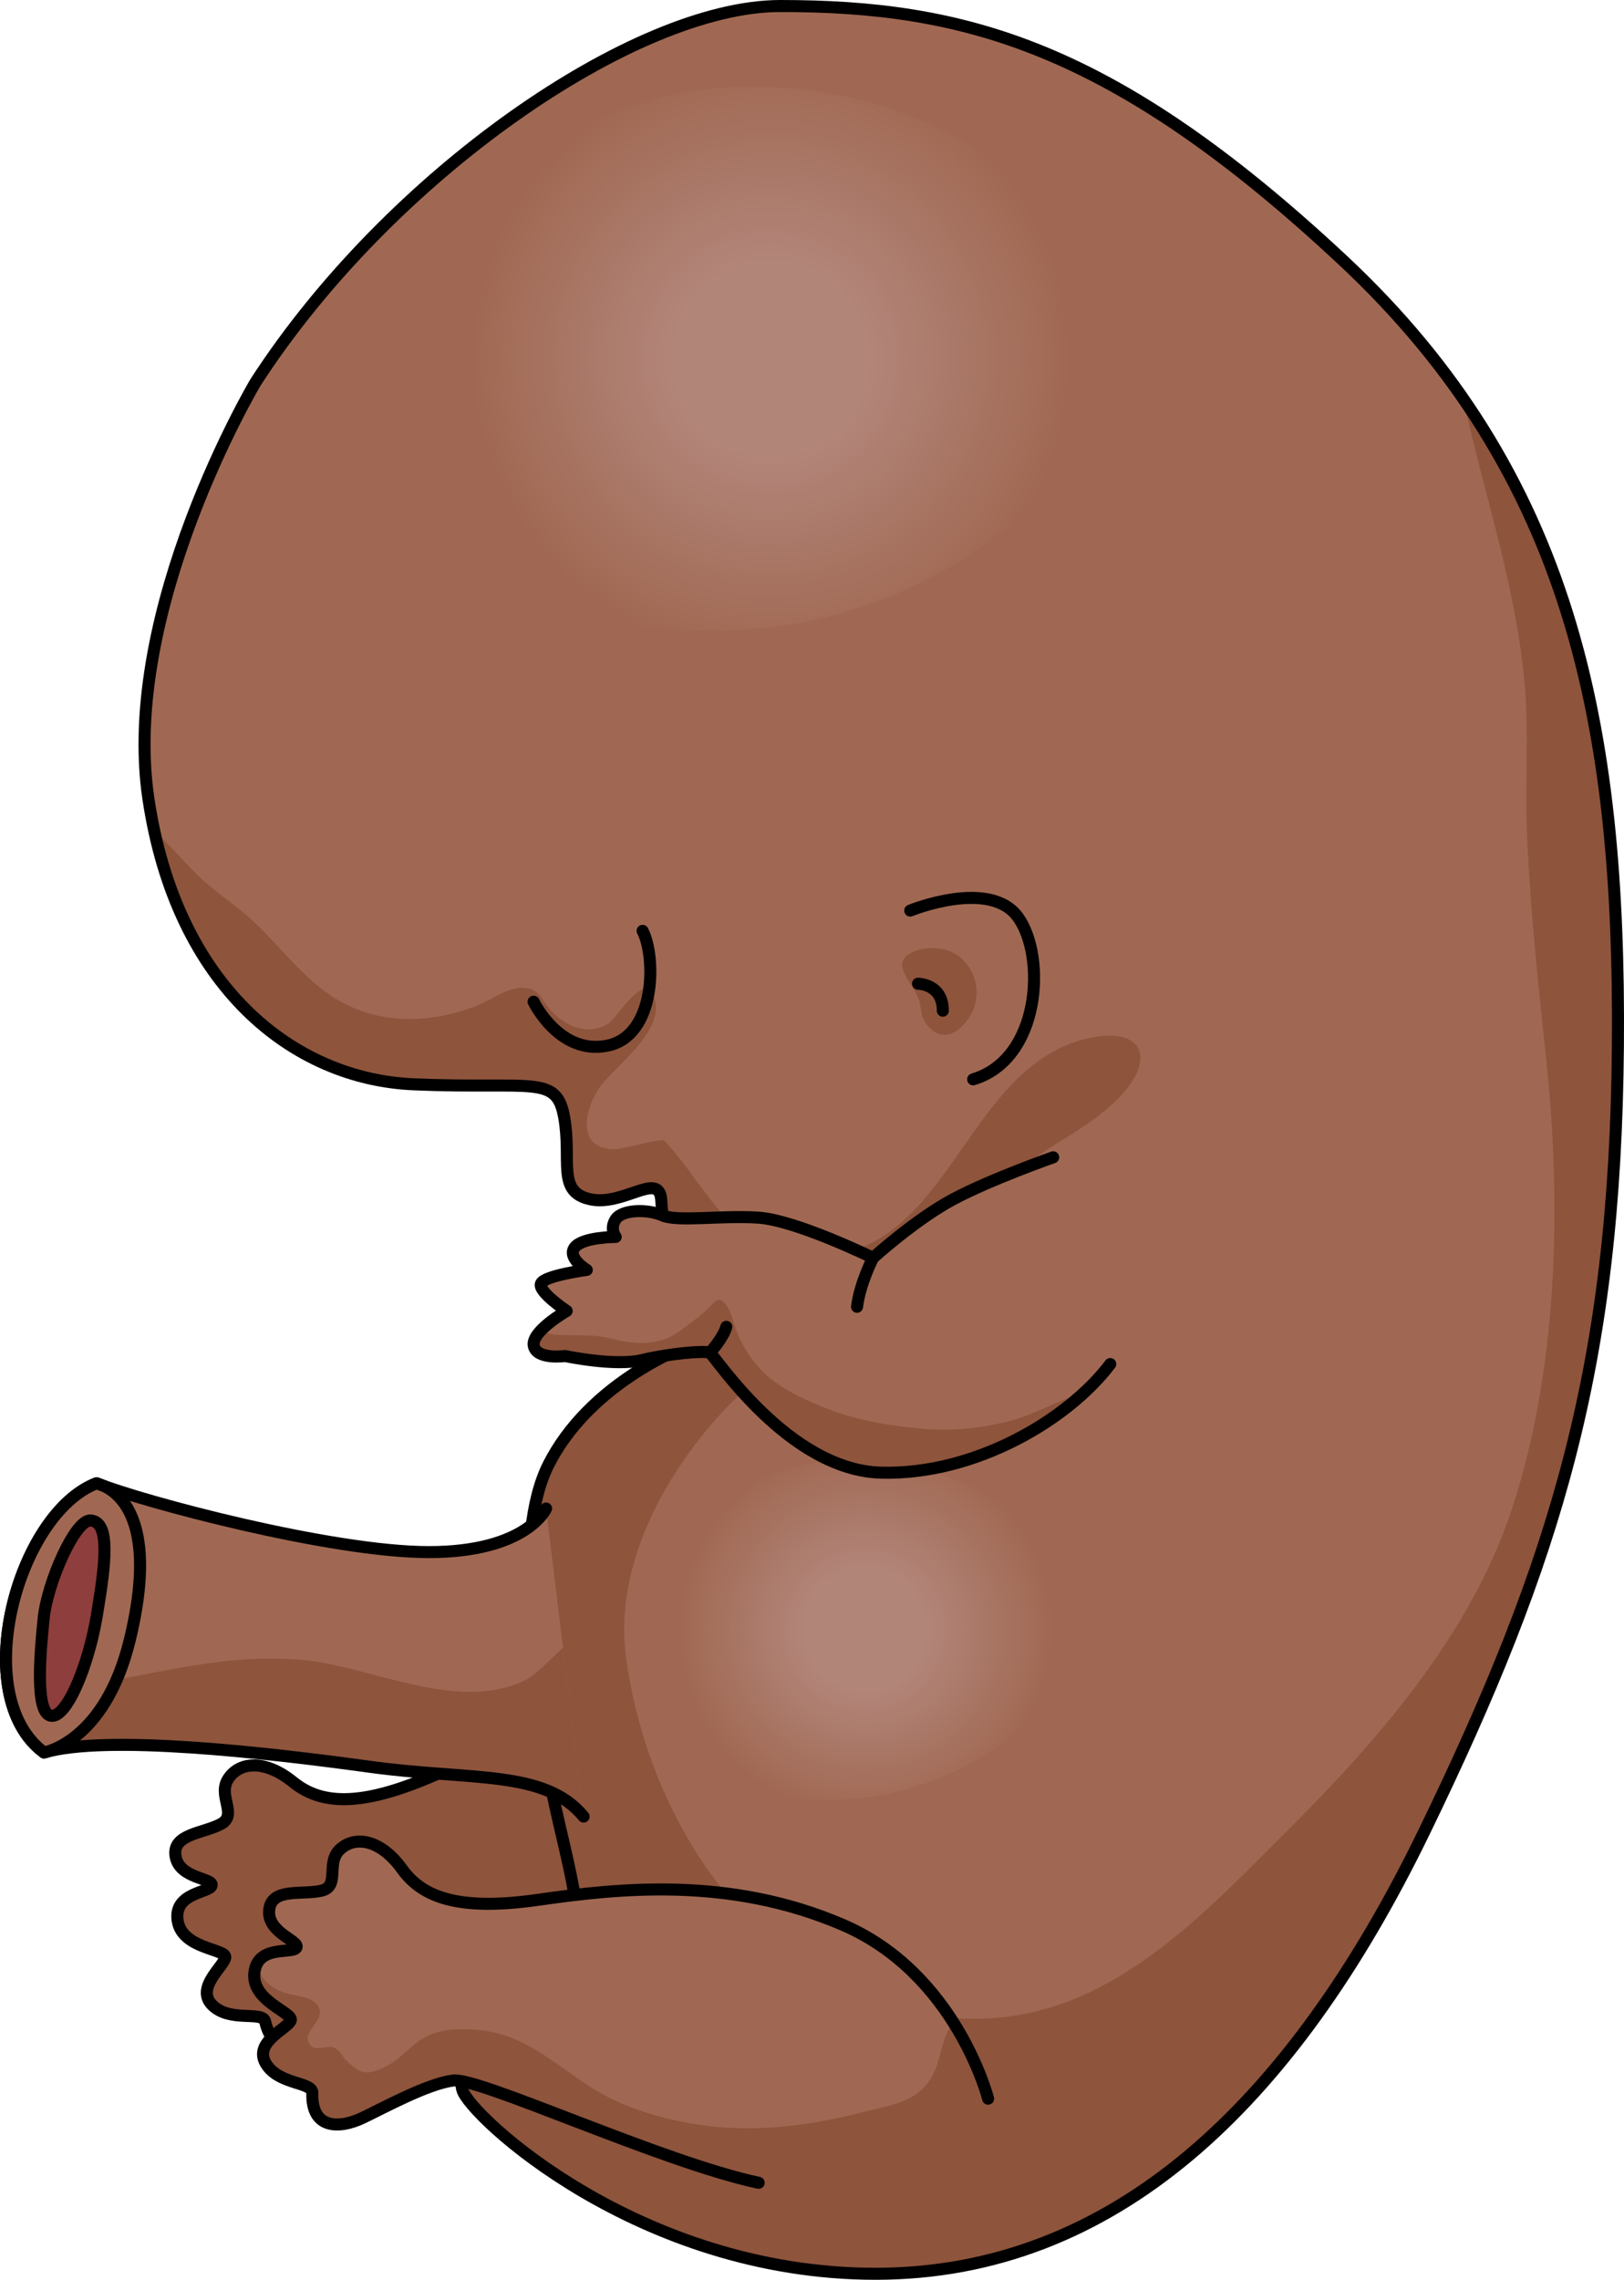 <?xml version="1.0" encoding="utf-8"?>
<!-- Generator: Adobe Illustrator 26.3.1, SVG Export Plug-In . SVG Version: 6.00 Build 0)  -->
<svg version="1.1" id="Camada_1" xmlns="http://www.w3.org/2000/svg" xmlns:xlink="http://www.w3.org/1999/xlink" x="0px" y="0px"
	 width="135.031px" height="189.46px" viewBox="0 0 135.031 189.46" enable-background="new 0 0 135.031 189.46"
	 xml:space="preserve">
<g>
	<path fill="#8E543C" d="M76.393,153.726c0,0-5.276-9.331-15.452-10.771c-10.176-1.445-18.841,1.981-24.968,4.628
		c-6.132,2.646-9.344,2.34-11.604,0.51c-2.26-1.834-4.39-1.745-5.369-0.305c-0.978,1.44,0.817,3.006-0.632,3.795
		c-1.453,0.786-4.086,0.813-3.771,2.684c0.311,1.873,3.128,1.793,3.001,2.416c-0.126,0.621-3.174,0.569-2.829,2.922
		c0.351,2.35,3.968,2.345,3.96,3.034c-0.009,0.689-2.554,2.553-1.065,4.007c1.49,1.455,4.158,0.433,4.383,1.356
		c0.723,3.032,3.041,2.208,4.554,0.915c1.509-1.29,4.449-4.145,6.472-4.987c2.024-0.843,18.547,2.006,26.744,1.544"/>
	<g>
		<path fill="#8E543C" d="M59.816,165.473l16.577-11.747c0,0-1.501-2.628-4.421-5.313c-0.619,1.144-0.294,3.005-0.452,4.152
			c-0.39,2.858-2.523,3.636-4.823,4.943c-3.818,2.171-7.953,3.929-12.33,4.537c-3.309,0.456-6.902,0.433-10.121-0.58
			c-3.507-1.105-6.465-2.803-10.288-2.127c-1.361,0.239-2.763,0.643-3.811,1.498c-1.198,0.97-1.686,2.505-2.873,3.522
			c-1.322,1.132-1.864,1.017-3.14,0.341c-0.51-0.271-0.719-0.736-1.389-0.812c-0.54-0.059-1.295,0.669-1.805,0.376
			c-1.264-0.715,0.38-2.095-0.104-3.046c-0.553-1.086-2.235-0.577-3.21-0.648c-1.785-0.129-2.609-0.965-2.714-2.025
			c-0.129,0.292-0.208,0.624-0.144,1.06c0.351,2.35,3.968,2.345,3.96,3.034c-0.009,0.689-2.554,2.553-1.065,4.007
			c1.49,1.455,4.158,0.433,4.383,1.356c0.723,3.032,3.041,2.208,4.554,0.915c1.509-1.29,4.449-4.145,6.472-4.987
			C35.096,163.086,51.618,165.935,59.816,165.473z"/>
		<path fill="#8E543C" d="M16.001,155.823c0.084-0.097,0.152-0.196,0.244-0.292c-0.37-0.41-0.912-0.624-1.468-0.759
			C15.036,155.281,15.508,155.598,16.001,155.823z"/>
	</g>
	<path fill="none" stroke="#000000" stroke-linecap="round" stroke-linejoin="round" stroke-miterlimit="10" d="M76.393,153.726
		c0,0-5.276-9.331-15.452-10.771c-10.176-1.445-18.841,1.981-24.968,4.628c-6.132,2.646-9.344,2.34-11.604,0.51
		c-2.26-1.834-4.39-1.745-5.369-0.305c-0.978,1.44,0.817,3.006-0.632,3.795c-1.453,0.786-4.086,0.813-3.771,2.684
		c0.311,1.873,3.128,1.793,3.001,2.416c-0.126,0.621-3.174,0.569-2.829,2.922c0.351,2.35,3.968,2.345,3.96,3.034
		c-0.009,0.689-2.554,2.553-1.065,4.007c1.49,1.455,4.158,0.433,4.383,1.356c0.723,3.032,3.041,2.208,4.554,0.915
		c1.509-1.29,4.449-4.145,6.472-4.987c2.024-0.843,18.547,2.006,26.744,1.544"/>
	<path fill="#A06852" d="M64.881,0.5c-12.156,0-32.532,14.108-43.636,31.274c0,0-11.241,18.881-8.909,34.579
		c2.331,15.696,12.091,23.332,22.062,23.757c9.968,0.424,11.875-0.85,12.514,2.757c0.637,3.608-0.639,6.153,2.124,6.788
		c2.756,0.636,5.726-2.332,5.938,0c0.213,2.332,0,4.031,2.121,5.092c2.122,1.06,1.148,2.968,7.786,4.666
		c-8.635,1.697-16.061,6.024-19.243,12.239c-3.181,6.215-1.06,18.944,0,25.732c1.062,6.789,5.092,16.545-0.211,18.876
		c-5.301,2.334-7.592,5.305-6.979,7.428c0.616,2.12,14.618,15.271,34.346,15.271c19.731,0,34.58-14.002,45.608-36.699
		c11.032-22.698,15.911-38.82,16.122-65.337c0.211-26.517-3.817-47.516-22.909-65.333C92.521,3.77,80.094,0.5,64.881,0.5z"/>
	<radialGradient id="SVGID_1_" cx="71.927" cy="135.434" r="15.57" gradientUnits="userSpaceOnUse">
		<stop  offset="0.321" style="stop-color:#B28579"/>
		<stop  offset="1" style="stop-color:#A06852"/>
	</radialGradient>
	<path fill="url(#SVGID_1_)" d="M55.034,138.837c0.151,9.036,8.308,11.349,16.499,10.577c8.613-0.813,19.937-7.611,16.738-17.853
		c-2.379-7.62-12.264-10.945-19.509-10.124C59.013,122.545,54.871,129.381,55.034,138.837z"/>
	<path fill="#8E543C" d="M77.114,85.221c-0.54-0.626-0.485-1.185-0.656-1.943c-0.323-1.426-2.598-3.134-0.693-4.101
		c1.134-0.579,2.89-0.517,3.922,0.261c1.605,1.216,1.974,3.435,0.925,5.065C79.714,85.896,78.377,86.682,77.114,85.221z"/>
	<path fill="#8E543C" d="M126.75,56.599c0.4,4.217,0.04,8.424,0.215,12.652c0.266,6.419,0.952,12.666,1.622,19.031
		c1.27,12.053,0.931,25.85-2.986,37.454c-3.391,10.041-10.874,18.732-18.34,26.175c-6.931,6.907-14.401,15.14-24.758,15.803
		c-16.804,1.079-28.324-14.271-30.448-29.956c-1.007-7.432,3.013-14.943,7.872-20.273c3.8-4.169,8.732-6.363,13.822-8.526
		c4.724-2.006,6.203-3.839,8.401-8.23c2.539-5.072,7.102-5.7,10.835-9.454c3.258-3.276,2.065-6.106-2.684-4.947
		c-3.432,0.836-5.85,3.167-7.959,5.873c-4.133,5.295-7.251,12.462-15.096,12.229c-6.512-0.193-8.341-5.745-12.012-9.639
		c-0.214-0.229-3.429,0.687-3.955,0.706c-3.555,0.144-2.671-3.54-1.238-5.371c1.446-1.847,5.9-4.993,4.07-7.809
		c-0.723-1.109-2.942,2.36-3.512,2.728c-1.932,1.245-4.237-0.043-5.334-1.773c-0.431-0.683-0.788-1.098-1.604-1.177
		c-1.39-0.138-2.855,1.042-4.106,1.522c-3.345,1.292-7.171,1.536-10.483,0c-3.459-1.604-5.482-4.751-8.215-7.242
		c-1.269-1.156-2.727-2.083-3.998-3.244c-0.725-0.665-1.41-1.386-2.066-2.12c-0.525-0.587-1.914-1.769-2.07-2.544
		c2.867,14.256,12.164,21.237,21.675,21.643c9.968,0.424,11.875-0.85,12.514,2.757c0.637,3.608-0.639,6.153,2.124,6.788
		c2.756,0.636,5.726-2.332,5.938,0c0.213,2.332,0,4.031,2.121,5.092c2.122,1.06,1.148,2.968,7.786,4.666
		c-8.635,1.697-16.061,6.024-19.243,12.239c-3.181,6.215-1.06,18.944,0,25.732c1.062,6.789,5.092,16.545-0.211,18.876
		c-5.301,2.334-7.592,5.305-6.979,7.428c0.616,2.12,14.618,15.271,34.346,15.271c19.731,0,34.58-14.002,45.608-36.699
		c11.032-22.698,15.911-38.82,16.122-65.337c0.17-20.976-2.353-38.488-12.851-53.716C123.393,41.008,125.993,48.587,126.75,56.599z"
		/>
	<path fill="none" stroke="#000000" stroke-linecap="round" stroke-linejoin="round" stroke-miterlimit="10" d="M64.881,0.5
		c-12.156,0-32.532,14.108-43.636,31.274c0,0-11.241,18.881-8.909,34.579c2.331,15.696,12.091,23.332,22.062,23.757
		c9.968,0.424,11.875-0.85,12.514,2.757c0.637,3.608-0.639,6.153,2.124,6.788c2.756,0.636,5.726-2.332,5.938,0
		c0.213,2.332,0,4.031,2.121,5.092c2.122,1.06,1.148,2.968,7.786,4.666c-8.635,1.697-16.061,6.024-19.243,12.239
		c-3.181,6.215-1.06,18.944,0,25.732c1.062,6.789,5.092,16.545-0.211,18.876c-5.301,2.334-7.592,5.305-6.979,7.428
		c0.616,2.12,14.618,15.271,34.346,15.271c19.731,0,34.58-14.002,45.608-36.699c11.032-22.698,15.911-38.82,16.122-65.337
		c0.211-26.517-3.817-47.516-22.909-65.333C92.521,3.77,80.094,0.5,64.881,0.5z"/>
	<path fill="#A06852" d="M87.57,96.176c0,0-5.147,1.805-8.293,3.475c-3.142,1.672-6.684,4.881-6.684,4.881s-6.418-3.145-9.562-3.343
		c-3.142-0.2-6.685,0.368-7.957-0.184c-1.271-0.552-3.343-0.485-3.879,0.317c-0.533,0.804,0,1.472,0,1.472s-2.739,0-3.408,0.867
		c-0.668,0.871,1.002,1.873,1.002,1.873s-3.541,0.472-3.809,1.138c-0.27,0.668,2.139,2.272,2.139,2.272s-2.939,1.673-2.741,2.875
		c0.201,1.203,2.607,0.872,2.607,0.872s4.15,0.88,6.418,0.332c2.269-0.547,5.215-0.803,5.616-0.602
		c0.401,0.202,6.517,9.764,14.258,9.964c7.742,0.198,15.495-4.347,19.039-9.027"/>
	<path fill="#8E543C" d="M90.137,115.724c-2.085,0.591-4.045,1.808-6.175,2.366c-2.377,0.624-4.835,0.866-7.289,0.644
		c-2.631-0.241-5.397-0.678-7.859-1.649c-3.395-1.34-5.976-2.679-7.493-6.26c-0.329-0.775-0.479-1.806-1.01-2.473
		c-0.545-0.686-0.865-0.172-1.354,0.306c-0.766,0.743-1.692,1.426-2.565,2.044c-1.653,1.163-3.684,1.029-5.53,0.551
		c-1.529-0.398-2.824-0.249-4.371-0.31c-0.5-0.021-1.046-0.111-1.442-0.439c-0.427,0.438-0.737,0.904-0.67,1.316
		c0.201,1.203,2.607,0.872,2.607,0.872s4.15,0.88,6.418,0.332c2.269-0.547,5.215-0.803,5.616-0.602
		c0.401,0.202,6.517,9.764,14.258,9.964C79.691,122.55,86.108,119.455,90.137,115.724z"/>
	<path fill="none" stroke="#000000" stroke-linecap="round" stroke-linejoin="round" stroke-miterlimit="10" d="M87.57,96.176
		c0,0-5.147,1.805-8.293,3.475c-3.142,1.672-6.684,4.881-6.684,4.881s-6.418-3.145-9.562-3.343c-3.142-0.2-6.685,0.368-7.957-0.184
		c-1.271-0.552-3.343-0.485-3.879,0.317c-0.533,0.804,0,1.472,0,1.472s-2.739,0-3.408,0.867c-0.668,0.871,1.002,1.873,1.002,1.873
		s-3.541,0.472-3.809,1.138c-0.27,0.668,2.139,2.272,2.139,2.272s-2.939,1.673-2.741,2.875c0.201,1.203,2.607,0.872,2.607,0.872
		s4.15,0.88,6.418,0.332c2.269-0.547,5.215-0.803,5.616-0.602c0.401,0.202,6.517,9.764,14.258,9.964
		c7.742,0.198,15.495-4.347,19.039-9.027"/>
	<path fill="#A06852" d="M82.159,174.407c0,0-2.642-10.39-12.086-14.448c-9.445-4.061-18.7-3.025-25.31-2.08
		c-6.61,0.946-9.632-0.187-11.332-2.549c-1.698-2.36-3.776-2.835-5.097-1.7c-1.324,1.133,0,3.116-1.607,3.494
		c-1.604,0.379-4.154-0.284-4.344,1.607c-0.189,1.889,2.549,2.549,2.265,3.118c-0.284,0.565-3.214-0.286-3.495,2.076
		c-0.28,2.361,3.211,3.306,3.025,3.966c-0.19,0.663-3.134,1.796-2.079,3.589c1.054,1.793,3.899,1.509,3.871,2.455
		c-0.095,3.117,2.363,2.929,4.155,2.079c1.795-0.852,5.382-2.833,7.553-3.117c2.174-0.283,17.377,6.798,25.403,8.5"/>
	<g>
		<path fill="#8E543C" d="M63.082,181.395l19.077-6.989c0,0-0.759-2.931-2.869-6.288c-0.9,0.941-1.075,2.819-1.527,3.889
			c-1.124,2.658-3.387,2.848-5.949,3.506c-4.256,1.091-8.705,1.71-13.088,1.143c-3.314-0.428-6.775-1.39-9.618-3.212
			c-3.093-1.984-5.5-4.399-9.372-4.749c-1.373-0.126-2.831-0.102-4.068,0.446c-1.409,0.625-2.285,1.98-3.692,2.65
			c-1.572,0.747-2.066,0.49-3.124-0.496c-0.42-0.396-0.498-0.899-1.125-1.146c-0.508-0.199-1.424,0.304-1.84-0.111
			c-1.032-1.025,0.915-1.925,0.698-2.971c-0.249-1.19-2.005-1.143-2.926-1.465c-1.688-0.589-2.266-1.615-2.088-2.664
			c-0.202,0.248-0.366,0.546-0.417,0.983c-0.28,2.361,3.211,3.306,3.025,3.966c-0.19,0.663-3.134,1.796-2.079,3.589
			c1.054,1.793,3.899,1.509,3.871,2.455c-0.095,3.117,2.363,2.929,4.155,2.079c1.795-0.852,5.382-2.833,7.553-3.117
			C39.853,172.612,55.056,179.693,63.082,181.395z"/>
		<path fill="#8E543C" d="M23.331,160.6c0.108-0.071,0.199-0.15,0.313-0.218c-0.247-0.492-0.718-0.843-1.218-1.118
			C22.545,159.822,22.914,160.254,23.331,160.6z"/>
	</g>
	<path fill="none" stroke="#000000" stroke-linecap="round" stroke-linejoin="round" stroke-miterlimit="10" d="M82.159,174.407
		c0,0-2.642-10.39-12.086-14.448c-9.445-4.061-18.7-3.025-25.31-2.08c-6.61,0.946-9.632-0.187-11.332-2.549
		c-1.698-2.36-3.776-2.835-5.097-1.7c-1.324,1.133,0,3.116-1.607,3.494c-1.604,0.379-4.154-0.284-4.344,1.607
		c-0.189,1.889,2.549,2.549,2.265,3.118c-0.284,0.565-3.214-0.286-3.495,2.076c-0.28,2.361,3.211,3.306,3.025,3.966
		c-0.19,0.663-3.134,1.796-2.079,3.589c1.054,1.793,3.899,1.509,3.871,2.455c-0.095,3.117,2.363,2.929,4.155,2.079
		c1.795-0.852,5.382-2.833,7.553-3.117c2.174-0.283,17.377,6.798,25.403,8.5"/>
	<path fill="none" stroke="#000000" stroke-linecap="round" stroke-linejoin="round" stroke-miterlimit="10" d="M75.681,75.673
		c0,0,6.636-2.712,8.974,0.562c2.337,3.271,1.872,11.778-3.739,13.462"/>
	<path fill="none" stroke="#000000" stroke-linecap="round" stroke-linejoin="round" stroke-miterlimit="10" d="M76.333,81.751
		c0,0,2.061,0.001,2.061,2.243"/>
	<path fill="none" stroke="#000000" stroke-linecap="round" stroke-linejoin="round" stroke-miterlimit="10" d="M44.367,83.247
		c0,0,2.146,4.485,6.165,3.645c4.021-0.839,4.021-7.383,2.898-9.535"/>
	<path fill="#A06852" d="M45.406,125.365c0,0-1.597,3.62-9.747,3.62c-8.15,0-23.852-4.209-27.629-5.722
		c-6.56,2.524-10.734,17.665-4.372,22.375c5.168-1.513,18.486,0.003,27.031,1.18c8.548,1.178,14.602,0.215,17.836,4.145"/>
	<path fill="#8E543C" d="M1.201,142.183c0.51,1.4,1.304,2.603,2.457,3.456c5.168-1.513,18.486,0.003,27.031,1.18
		c8.548,1.178,14.602,0.215,17.836,4.145l-1.71-14.026c-1.154,1.016-2.261,2.339-3.507,2.865
		c-5.698,2.407-12.537-1.374-18.244-1.859c-7.326-0.624-13.482,1.653-20.401,2.479L1.201,142.183z"/>
	<path fill="none" stroke="#000000" stroke-linecap="round" stroke-linejoin="round" stroke-miterlimit="10" d="M45.406,125.365
		c0,0-1.597,3.62-9.747,3.62c-8.15,0-23.852-4.209-27.629-5.722c-6.56,2.524-10.734,17.665-4.372,22.375
		c5.168-1.513,18.486,0.003,27.031,1.18c8.548,1.178,14.602,0.215,17.836,4.145"/>
	<path fill="#A06852" d="M10.783,136.319c1.938-7.917,0.342-11.593-2.078-12.803c-0.245-0.092-0.484-0.178-0.675-0.253
		c-6.56,2.524-10.734,17.665-4.372,22.375C3.658,145.639,8.703,144.815,10.783,136.319z"/>
	<path fill="none" stroke="#000000" stroke-linecap="round" stroke-linejoin="round" stroke-miterlimit="10" d="M10.783,136.319
		c1.938-7.917,0.342-11.593-2.078-12.803c-0.245-0.092-0.484-0.178-0.675-0.253c-6.56,2.524-10.734,17.665-4.372,22.375
		C3.658,145.639,8.703,144.815,10.783,136.319z"/>
	<path fill="#8E3E3C" stroke="#000000" stroke-linecap="round" stroke-linejoin="round" stroke-miterlimit="10" d="M7.552,126.355
		c-1.293-0.128-3.612,5.148-3.92,8.119c-0.308,2.971-0.711,7.849,0.584,8.109c1.297,0.262,3.119-4.066,3.836-8.327
		C8.81,129.745,9.156,126.512,7.552,126.355z"/>
	<path fill="none" stroke="#000000" stroke-linecap="round" stroke-linejoin="round" stroke-miterlimit="10" d="M72.592,104.532
		c0,0-1.085,2.088-1.332,4.066"/>
	<path fill="none" stroke="#000000" stroke-linecap="round" stroke-linejoin="round" stroke-miterlimit="10" d="M59.019,112.421
		c0,0,1.127-1.232,1.371-2.157"/>
	
		<radialGradient id="SVGID_00000168078376412670178130000003953962036666581423_" cx="64.084" cy="29.798" r="24.938" gradientUnits="userSpaceOnUse">
		<stop  offset="0.321" style="stop-color:#B28579"/>
		<stop  offset="1" style="stop-color:#A06852"/>
	</radialGradient>
	<path fill="url(#SVGID_00000168078376412670178130000003953962036666581423_)" d="M37.027,35.247
		c0.243,14.475,13.308,18.179,26.429,16.941c13.792-1.304,31.929-12.19,26.807-28.598C86.451,11.384,70.62,6.062,59.017,7.382
		C43.405,9.154,36.77,20.104,37.027,35.247z"/>
</g>
</svg>
